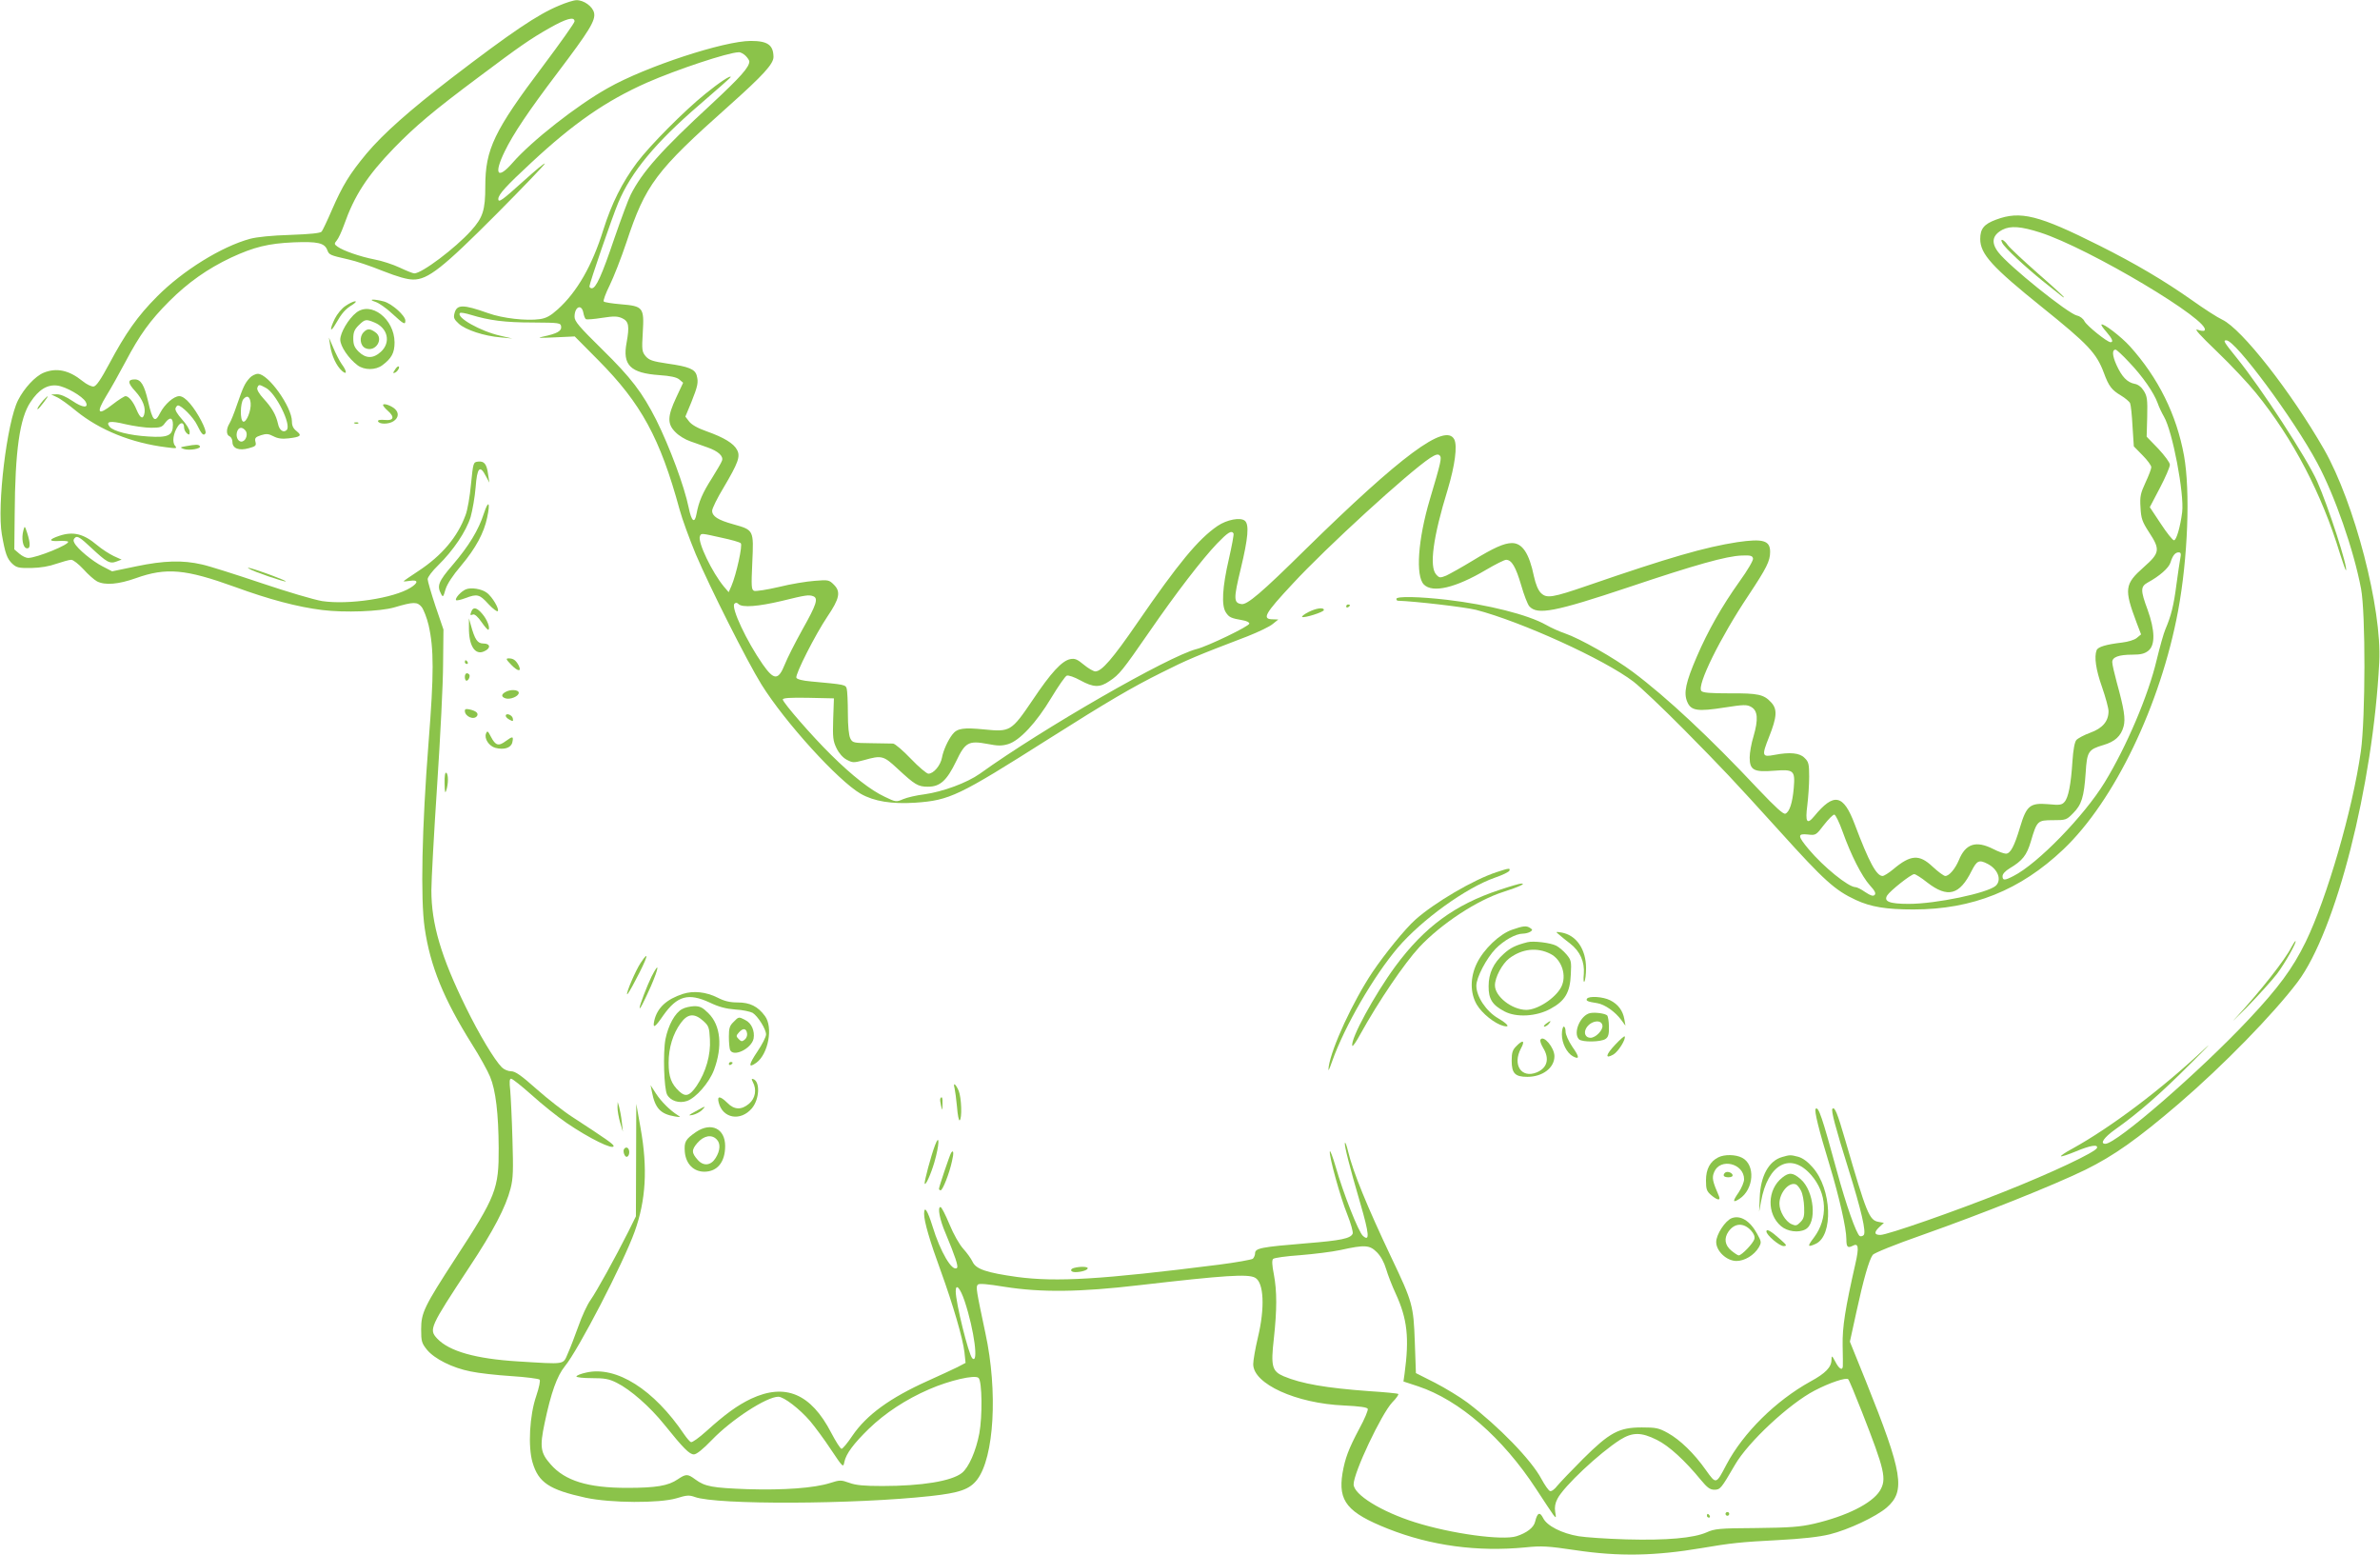 <?xml version="1.0" standalone="no"?>
<!DOCTYPE svg PUBLIC "-//W3C//DTD SVG 20010904//EN"
 "http://www.w3.org/TR/2001/REC-SVG-20010904/DTD/svg10.dtd">
<svg version="1.0" xmlns="http://www.w3.org/2000/svg"
 width="1280pt" height="836pt" viewBox="0 0 1280 836"
 preserveAspectRatio="xMidYMid meet">
<g transform="translate(0,836) scale(0.1,-0.1)"
fill="#8bc34a" stroke="none">
<path d="M3007 8330 c-116 -48 -256 -143 -579 -390 -226 -174 -367 -299 -457
-406 -92 -111 -128 -170 -187 -305 -24 -56 -49 -108 -54 -114 -7 -9 -62 -14
-168 -18 -100 -3 -179 -11 -217 -21 -154 -42 -362 -171 -500 -310 -105 -105
-170 -198 -258 -363 -45 -84 -69 -119 -83 -121 -11 -2 -38 11 -60 29 -73 59
-140 73 -209 45 -46 -19 -105 -83 -138 -148 -60 -119 -114 -567 -87 -722 18
-103 28 -130 56 -157 23 -21 34 -24 102 -23 51 1 97 9 136 23 33 11 68 21 79
21 11 0 40 -23 66 -51 25 -28 58 -57 73 -65 43 -22 115 -16 208 17 165 59 268
49 534 -47 183 -67 338 -108 469 -124 120 -15 310 -8 387 14 105 31 124 31
148 2 11 -15 28 -59 37 -97 29 -127 29 -261 0 -629 -36 -460 -44 -844 -21
-1000 30 -206 103 -383 254 -624 42 -66 86 -146 98 -176 30 -72 45 -197 46
-383 1 -220 -14 -258 -232 -592 -168 -259 -185 -293 -185 -382 0 -65 3 -75 31
-110 40 -49 137 -98 235 -117 41 -9 140 -20 218 -25 79 -5 148 -14 153 -19 5
-5 -2 -40 -18 -88 -36 -104 -45 -272 -20 -357 32 -109 90 -147 286 -190 135
-29 397 -30 488 -3 55 17 68 18 99 7 117 -43 859 -40 1268 5 156 17 210 36
250 88 92 120 112 476 45 786 -49 232 -53 251 -41 263 7 7 53 3 144 -12 198
-31 403 -29 726 9 460 53 582 61 621 40 47 -25 54 -160 15 -322 -14 -59 -25
-123 -25 -143 0 -106 231 -211 488 -222 85 -4 125 -10 128 -18 3 -7 -17 -55
-45 -106 -59 -111 -77 -160 -91 -241 -24 -150 26 -211 245 -298 230 -91 480
-125 739 -100 87 9 121 7 269 -15 233 -35 428 -31 677 11 158 27 214 33 410
43 133 7 222 17 280 31 101 25 248 94 307 144 102 89 87 184 -111 677 l-87
215 35 160 c38 175 68 280 88 307 8 10 118 55 264 106 328 116 704 266 879
351 154 76 280 165 502 355 241 207 510 483 640 655 206 274 405 1054 439
1720 15 288 -133 856 -297 1144 -178 310 -442 647 -547 697 -26 12 -99 59
-162 104 -149 105 -306 198 -500 295 -327 164 -424 188 -555 139 -65 -24 -85
-49 -85 -104 0 -81 64 -151 334 -368 246 -198 291 -245 331 -352 26 -71 42
-92 91 -121 23 -14 46 -33 50 -42 4 -9 10 -65 13 -124 l7 -108 47 -48 c26 -26
47 -55 47 -64 0 -9 -14 -46 -31 -82 -27 -59 -31 -75 -27 -135 3 -59 9 -76 46
-133 61 -93 58 -111 -28 -187 -104 -92 -107 -118 -39 -299 l24 -63 -23 -19
c-13 -11 -47 -21 -80 -25 -85 -10 -129 -23 -136 -41 -14 -36 -4 -105 29 -198
19 -55 35 -113 35 -130 0 -54 -32 -92 -99 -116 -33 -12 -66 -30 -74 -39 -9
-10 -17 -52 -21 -113 -8 -126 -22 -197 -43 -220 -14 -16 -26 -18 -87 -12 -98
8 -117 -7 -152 -124 -31 -104 -52 -142 -76 -142 -10 0 -41 11 -68 25 -93 47
-149 29 -185 -60 -20 -47 -52 -85 -73 -85 -8 0 -39 23 -68 50 -72 68 -118 65
-212 -14 -24 -20 -50 -36 -57 -36 -33 0 -73 74 -150 278 -61 162 -112 172
-218 43 -39 -47 -49 -32 -37 59 5 41 10 110 10 153 0 70 -3 81 -25 102 -26 27
-79 32 -162 16 -67 -13 -69 -5 -29 96 43 108 46 150 11 187 -39 42 -69 49
-222 48 -105 0 -145 3 -153 13 -25 30 102 287 253 513 98 148 117 185 117 235
0 61 -38 72 -176 52 -174 -27 -363 -81 -804 -233 -192 -66 -222 -71 -253 -40
-15 15 -28 47 -37 88 -26 126 -63 181 -120 180 -42 -1 -96 -25 -209 -94 -59
-36 -124 -72 -143 -81 -33 -13 -37 -13 -54 6 -38 42 -17 201 62 457 39 130 53
236 35 270 -48 89 -284 -86 -801 -593 -236 -233 -313 -298 -343 -293 -43 6
-43 29 -4 190 40 166 46 238 22 258 -24 20 -97 6 -147 -28 -104 -71 -211 -201
-432 -522 -132 -192 -191 -260 -225 -260 -10 0 -38 16 -62 36 -35 29 -48 35
-73 30 -45 -9 -104 -73 -203 -221 -114 -168 -120 -171 -260 -157 -111 11 -145
6 -170 -26 -25 -32 -50 -87 -57 -126 -8 -42 -45 -86 -73 -86 -9 0 -52 36 -94
80 -42 44 -85 81 -96 82 -10 0 -63 1 -118 2 -95 1 -100 2 -112 26 -8 16 -13
66 -13 135 0 61 -3 120 -6 131 -6 23 -8 23 -192 40 -47 4 -76 12 -79 20 -7 18
103 234 167 329 65 96 73 133 35 171 -26 26 -30 27 -103 21 -43 -3 -129 -17
-193 -33 -64 -15 -124 -24 -133 -21 -15 6 -16 22 -10 154 8 174 8 173 -102
204 -83 23 -114 43 -114 73 0 12 28 69 62 125 78 132 91 167 72 202 -18 35
-71 67 -164 100 -49 17 -81 36 -94 53 l-20 26 32 77 c35 88 39 107 29 144 -9
34 -43 48 -157 64 -80 12 -98 18 -117 39 -20 24 -22 33 -16 129 8 134 2 141
-118 151 -46 4 -87 10 -92 15 -4 4 10 43 32 87 21 43 62 147 90 231 103 311
158 384 549 732 186 166 242 227 242 265 -1 64 -31 86 -122 86 -144 0 -565
-138 -768 -253 -167 -93 -412 -286 -513 -402 -81 -93 -103 -63 -43 60 46 95
128 217 284 423 171 226 206 282 197 323 -8 35 -56 69 -95 68 -14 0 -56 -13
-93 -29z m83 -85 c0 -8 -76 -115 -169 -239 -264 -350 -311 -449 -311 -648 0
-129 -13 -168 -77 -239 -85 -94 -264 -229 -305 -229 -7 0 -42 14 -78 31 -36
17 -97 37 -136 44 -77 15 -169 47 -199 69 -18 13 -18 16 -4 33 9 10 26 47 39
83 56 159 125 265 269 414 116 119 212 200 456 382 220 165 276 204 380 263
90 51 135 64 135 36z m920 -185 c11 -11 20 -25 20 -30 0 -31 -46 -83 -204
-230 -268 -247 -372 -364 -434 -487 -12 -23 -51 -128 -88 -235 -68 -201 -99
-268 -121 -268 -7 0 -13 5 -13 10 0 16 124 377 155 450 69 165 201 324 436
526 93 80 169 147 169 150 0 11 -61 -29 -136 -90 -112 -90 -298 -277 -368
-370 -80 -107 -137 -221 -181 -361 -60 -193 -141 -334 -245 -428 -39 -35 -62
-48 -97 -53 -71 -10 -199 4 -277 32 -138 49 -170 48 -182 -2 -6 -23 -1 -32 24
-55 37 -33 136 -66 224 -73 l63 -6 -65 15 c-106 24 -239 99 -216 122 3 4 30
-1 59 -10 99 -30 182 -41 332 -41 145 -1 150 -2 153 -22 3 -24 -22 -38 -98
-54 -35 -7 -21 -8 63 -4 l108 5 127 -128 c230 -232 332 -418 437 -803 14 -52
54 -160 87 -240 77 -181 275 -574 353 -700 127 -204 413 -518 534 -588 72 -41
167 -56 293 -48 186 13 232 35 718 343 319 202 449 278 608 357 137 69 187 90
462 195 58 23 119 52 135 66 l30 24 -27 1 c-63 0 -49 27 104 191 180 195 621
598 740 677 30 19 42 22 51 13 12 -12 7 -35 -53 -236 -64 -215 -78 -412 -32
-458 47 -47 170 -18 334 79 51 30 99 54 108 54 30 0 52 -38 81 -136 15 -53 35
-104 44 -114 43 -48 137 -30 535 103 360 121 525 167 607 170 48 2 58 -1 61
-16 2 -10 -29 -63 -73 -124 -95 -133 -170 -266 -229 -403 -60 -139 -72 -196
-52 -243 20 -49 56 -54 202 -31 103 16 119 16 142 3 36 -20 39 -67 13 -157
-12 -38 -21 -90 -21 -115 0 -68 23 -80 132 -71 106 8 113 2 105 -94 -7 -80
-23 -128 -45 -137 -11 -4 -51 32 -146 132 -260 277 -491 493 -674 630 -100 75
-285 180 -367 208 -27 9 -72 29 -100 45 -97 55 -312 109 -533 135 -147 17
-272 20 -272 5 0 -5 3 -10 8 -10 93 -3 359 -34 420 -49 243 -63 690 -266 847
-386 39 -30 160 -145 271 -257 218 -221 252 -257 516 -548 239 -265 297 -317
409 -369 80 -37 161 -51 310 -51 317 0 574 103 806 323 275 261 523 778 617
1282 53 285 66 645 32 835 -40 220 -138 418 -291 588 -47 52 -144 126 -153
117 -3 -2 9 -20 27 -40 31 -36 39 -55 22 -55 -18 0 -126 87 -140 112 -7 15
-25 28 -40 31 -48 10 -368 267 -424 341 -40 52 -32 92 23 121 43 22 99 18 202
-15 263 -84 930 -482 884 -527 -4 -4 -20 -2 -37 4 -21 8 9 -26 105 -118 74
-71 168 -171 209 -222 199 -245 354 -542 452 -865 16 -50 30 -90 32 -88 12 12
-96 346 -155 478 -54 122 -301 502 -432 663 -71 88 -75 95 -56 95 49 0 361
-421 489 -660 94 -175 196 -468 235 -675 25 -131 24 -696 -1 -875 -44 -313
-183 -791 -297 -1025 -70 -143 -147 -247 -307 -417 -261 -278 -710 -668 -770
-668 -31 0 -8 34 54 78 123 87 247 195 403 352 86 85 122 123 80 84 -231 -218
-506 -425 -716 -541 -36 -19 -63 -38 -60 -40 3 -3 39 9 80 26 79 33 120 39
114 19 -6 -22 -243 -134 -503 -237 -263 -105 -625 -231 -662 -231 -33 0 -35
14 -7 41 l26 24 -28 5 c-51 9 -64 41 -180 440 -43 148 -57 181 -69 168 -8 -8
16 -100 85 -320 71 -227 98 -344 83 -359 -6 -6 -16 -8 -21 -5 -18 11 -73 166
-122 346 -80 293 -100 353 -115 338 -9 -8 17 -114 75 -303 52 -172 90 -340 90
-397 0 -43 7 -50 33 -37 32 18 36 -6 16 -94 -55 -242 -71 -342 -69 -441 1 -56
2 -107 1 -113 -2 -24 -21 -13 -40 25 -19 35 -20 35 -21 11 0 -40 -32 -73 -113
-117 -186 -103 -361 -275 -452 -447 -56 -107 -55 -107 -110 -30 -64 91 -140
164 -205 200 -49 27 -64 30 -140 30 -123 0 -173 -27 -316 -169 -61 -61 -123
-126 -138 -144 -15 -20 -32 -32 -40 -29 -8 3 -28 32 -46 65 -54 102 -230 283
-397 410 -40 30 -119 78 -175 107 l-103 52 -6 169 c-7 194 -12 213 -125 450
-132 278 -207 462 -234 574 -7 30 -15 51 -17 45 -4 -13 25 -127 82 -322 49
-168 53 -212 15 -178 -24 21 -106 230 -146 370 -16 54 -30 92 -32 84 -5 -25
57 -248 94 -339 19 -48 32 -94 29 -103 -11 -26 -62 -37 -250 -52 -242 -20
-275 -26 -275 -54 0 -10 -6 -23 -12 -29 -7 -5 -89 -20 -183 -32 -633 -80 -873
-94 -1085 -66 -164 23 -221 42 -239 81 -8 17 -30 48 -50 70 -21 23 -53 79 -75
133 -21 50 -42 92 -48 92 -17 0 -4 -69 27 -140 52 -125 70 -179 62 -187 -25
-24 -90 86 -132 224 -27 87 -45 113 -45 66 0 -41 31 -147 90 -308 65 -179 119
-364 127 -436 l6 -57 -44 -23 c-24 -12 -96 -45 -160 -74 -202 -91 -328 -182
-405 -295 -26 -39 -52 -70 -58 -70 -6 0 -31 39 -56 87 -109 210 -247 268 -431
182 -73 -35 -138 -82 -240 -174 -39 -35 -76 -62 -83 -59 -6 2 -22 21 -36 41
-163 242 -365 370 -527 333 -29 -6 -53 -16 -53 -21 0 -5 37 -9 83 -9 69 0 92
-4 134 -25 74 -37 178 -128 256 -225 103 -128 135 -160 159 -160 14 0 49 28
97 78 106 110 294 232 357 232 30 0 115 -66 171 -131 25 -30 76 -98 112 -153
65 -97 66 -98 72 -67 9 44 49 98 132 179 87 84 199 158 324 212 107 47 247 80
266 61 19 -19 21 -205 4 -298 -18 -95 -57 -184 -94 -213 -56 -44 -216 -70
-428 -70 -97 0 -142 4 -177 17 -45 16 -51 16 -104 -1 -85 -27 -249 -39 -444
-33 -190 7 -228 14 -280 52 -42 31 -50 31 -95 1 -51 -35 -117 -46 -273 -46
-210 0 -334 38 -411 127 -54 61 -59 93 -32 221 35 166 67 254 109 306 72 87
314 554 375 723 61 169 71 342 32 558 l-23 130 -1 -303 -1 -302 -41 -83 c-70
-139 -170 -320 -203 -367 -18 -25 -47 -88 -65 -140 -19 -52 -44 -119 -57 -147
-27 -62 -8 -59 -269 -43 -226 14 -369 54 -434 123 -45 49 -40 60 172 382 130
196 197 324 223 425 14 55 15 96 10 265 -3 110 -9 228 -12 263 -5 45 -4 62 5
62 7 0 57 -40 111 -88 54 -49 138 -116 186 -149 123 -84 254 -148 254 -125 0
10 -39 37 -220 155 -47 30 -134 98 -194 151 -83 74 -115 96 -137 96 -16 0 -38
9 -50 21 -40 40 -122 177 -194 324 -133 271 -185 447 -185 628 0 54 14 308 31
565 17 257 32 550 32 652 l2 185 -43 126 c-23 69 -42 135 -42 145 0 11 25 44
56 74 82 80 151 183 175 260 10 36 23 108 27 160 8 107 23 122 55 60 l19 -35
-7 45 c-7 55 -21 72 -54 68 -26 -3 -26 -5 -38 -122 -6 -66 -19 -140 -29 -165
-43 -118 -127 -218 -255 -302 -43 -28 -79 -53 -79 -55 0 -1 16 0 35 3 45 7 46
-10 3 -37 -92 -57 -334 -93 -475 -72 -43 7 -189 50 -328 97 -137 46 -281 92
-319 100 -103 24 -205 21 -353 -10 l-130 -27 -52 27 c-53 27 -135 94 -151 126
-7 12 -5 21 5 29 11 9 27 0 83 -53 87 -81 102 -90 139 -76 l27 10 -42 19 c-23
11 -64 37 -90 59 -72 61 -128 75 -203 50 -56 -19 -59 -30 -7 -28 26 2 50 0 54
-3 13 -14 -169 -88 -215 -88 -11 0 -32 10 -47 23 l-27 23 2 190 c2 340 27 516
85 602 44 67 90 95 143 89 46 -5 137 -57 154 -88 18 -35 -17 -32 -71 5 -34 23
-64 36 -84 36 l-31 -1 30 -14 c17 -7 64 -41 105 -75 127 -103 298 -172 485
-195 55 -7 59 -7 46 9 -16 19 -9 67 15 103 16 26 34 22 34 -6 0 -10 7 -24 15
-31 13 -10 15 -9 15 9 0 12 -19 42 -41 66 -25 28 -39 51 -35 60 3 8 9 15 13
15 20 0 83 -64 103 -105 24 -50 35 -61 45 -45 9 15 -41 111 -83 160 -22 26
-42 40 -58 40 -29 0 -78 -43 -102 -89 -29 -58 -41 -46 -66 63 -20 85 -38 116
-71 116 -40 0 -39 -19 3 -64 41 -45 58 -91 47 -126 -8 -26 -22 -17 -41 28 -17
42 -42 72 -59 72 -6 0 -38 -20 -70 -45 -79 -62 -90 -47 -33 47 25 40 71 123
103 183 76 144 132 222 235 325 101 101 206 175 333 235 123 57 200 76 337 82
128 5 165 -3 180 -41 10 -26 12 -28 114 -51 38 -8 121 -36 185 -62 79 -31 131
-46 163 -46 79 -1 158 61 451 355 141 142 257 263 257 268 0 6 -52 -37 -116
-95 -113 -102 -134 -117 -134 -95 0 24 41 69 178 196 228 212 401 332 622 430
157 69 435 162 493 163 9 1 26 -8 37 -19z m-873 -1380 c3 -17 9 -33 14 -36 5
-3 44 0 87 7 65 10 83 9 108 -2 36 -17 40 -42 24 -131 -23 -121 20 -164 176
-175 59 -4 92 -11 107 -23 l21 -18 -37 -79 c-48 -102 -49 -143 -4 -187 17 -18
53 -40 80 -49 26 -9 68 -24 93 -33 57 -20 86 -47 77 -71 -3 -10 -28 -52 -54
-94 -50 -78 -71 -126 -83 -192 -10 -55 -27 -41 -42 33 -24 117 -102 326 -175
473 -75 147 -134 225 -290 378 -125 123 -149 151 -149 176 0 53 37 71 47 23z
m8314 -268 c73 -76 133 -164 153 -219 7 -21 23 -54 34 -73 46 -78 110 -414 98
-514 -10 -79 -31 -151 -44 -151 -7 0 -39 40 -71 89 l-59 89 54 103 c30 57 54
113 54 125 0 12 -27 48 -62 86 l-63 65 3 106 c2 93 0 111 -18 140 -13 21 -31
35 -49 38 -41 8 -69 38 -98 101 -23 51 -25 83 -5 83 5 0 38 -30 73 -68z
m-10521 -335 c0 -59 -25 -71 -132 -64 -101 6 -188 28 -208 52 -24 30 3 34 85
14 44 -10 106 -19 137 -19 49 0 60 3 75 25 26 35 43 31 43 -8z m5704 -585 c3
-5 -9 -67 -25 -138 -35 -151 -41 -250 -16 -287 17 -26 27 -31 90 -42 20 -3 37
-11 36 -18 0 -14 -224 -122 -284 -137 -150 -38 -827 -427 -1165 -670 -69 -49
-199 -97 -299 -111 -42 -5 -93 -17 -114 -26 -37 -16 -39 -16 -99 13 -75 35
-174 112 -288 225 -101 99 -260 282 -260 298 0 8 39 11 138 9 l137 -3 -4 -112
c-3 -98 -1 -117 18 -156 13 -27 34 -51 55 -62 32 -17 37 -17 93 -2 95 27 105
24 180 -46 94 -87 110 -97 164 -97 65 0 101 33 151 136 49 103 67 113 169 94
56 -11 77 -11 111 -1 62 19 151 114 232 249 38 63 75 116 83 119 9 4 42 -8 73
-25 71 -39 105 -40 157 -4 53 35 69 55 213 263 146 212 285 392 365 476 58 60
78 73 89 55z m-2754 -23 c52 -11 99 -24 104 -30 11 -10 -24 -168 -50 -229
l-15 -34 -25 29 c-64 77 -142 239 -130 271 7 18 4 18 116 -7z m7846 -111 c-3
-17 -13 -81 -21 -142 -14 -111 -29 -169 -59 -239 -9 -20 -30 -95 -47 -165 -45
-191 -162 -466 -280 -659 -110 -180 -361 -438 -490 -503 -48 -25 -59 -25 -59
-1 0 12 15 28 38 42 69 41 92 70 114 144 33 112 36 115 119 115 69 0 73 1 109
38 45 45 58 86 67 216 7 115 14 126 95 150 62 18 95 48 109 100 11 41 3 93
-37 238 -13 48 -24 96 -24 108 0 27 35 40 109 40 44 0 65 5 85 21 38 30 36
110 -4 221 -39 105 -38 124 1 146 63 34 113 78 122 107 12 39 26 55 44 55 12
0 14 -7 9 -32z m-7352 -204 c28 -11 17 -45 -58 -178 -40 -72 -83 -157 -95
-188 -35 -87 -58 -87 -119 0 -87 125 -172 306 -152 326 7 7 14 6 22 -2 20 -20
106 -13 233 17 130 32 145 34 169 25z m5536 -1266 c45 -126 103 -240 147 -289
27 -29 33 -43 25 -51 -8 -8 -21 -4 -50 15 -21 15 -45 27 -53 27 -38 0 -172
109 -251 203 -61 73 -62 86 -5 80 42 -5 44 -4 86 51 24 31 49 56 56 56 7 0 27
-42 45 -92z m780 -173 c56 -29 77 -87 43 -118 -45 -39 -321 -97 -467 -97 -105
0 -137 13 -116 46 16 25 128 114 145 114 7 0 39 -20 70 -45 110 -85 174 -68
239 63 28 55 40 61 86 37z m-3285 -2088 c21 -21 39 -54 50 -91 9 -31 32 -90
51 -131 63 -137 74 -238 48 -431 l-6 -42 79 -26 c222 -74 455 -277 634 -551
43 -66 85 -129 93 -140 15 -19 16 -18 10 16 -4 25 0 47 12 70 34 67 225 246
338 318 66 41 113 41 197 -1 65 -32 151 -111 237 -216 34 -41 49 -52 72 -52
32 0 37 7 111 134 71 123 293 329 428 399 82 43 170 72 181 61 5 -5 38 -84 74
-176 123 -314 134 -361 96 -424 -43 -68 -179 -136 -355 -177 -75 -17 -128 -21
-310 -23 -199 -1 -224 -4 -266 -23 -70 -31 -216 -44 -433 -38 -105 3 -220 11
-256 17 -90 15 -171 56 -191 98 -18 35 -31 29 -43 -20 -7 -31 -44 -60 -100
-78 -75 -24 -350 13 -546 75 -181 57 -330 149 -330 204 0 63 149 378 208 441
22 22 36 43 32 45 -4 3 -75 10 -156 15 -233 17 -365 40 -460 80 -63 27 -70 54
-53 203 17 157 17 254 0 345 -10 50 -11 76 -4 83 6 6 71 15 144 20 74 6 173
18 219 28 131 29 156 27 195 -12z m-2217 -263 c52 -157 76 -342 41 -307 -20
20 -89 299 -89 360 0 45 24 18 48 -53z"/>
<path d="M10769 7053 c13 -26 123 -128 216 -203 44 -35 88 -70 98 -78 9 -8 17
-13 17 -10 0 3 -63 61 -140 128 -77 68 -150 136 -161 151 -22 32 -46 41 -30
12z"/>
<path d="M2019 6737 c19 -6 60 -35 91 -64 62 -57 70 -61 70 -37 0 27 -72 91
-115 103 -52 14 -92 13 -46 -2z"/>
<path d="M1858 6715 c-20 -13 -45 -44 -57 -68 -30 -61 -26 -81 5 -27 32 56 51
78 89 101 17 11 23 19 15 19 -9 0 -32 -11 -52 -25z"/>
<path d="M1916 6679 c-42 -33 -86 -108 -86 -145 0 -36 45 -102 93 -138 36 -27
97 -27 133 0 50 37 66 67 66 123 -1 126 -126 223 -206 160z m98 -53 c72 -30
89 -107 35 -157 -41 -38 -81 -38 -120 0 -23 23 -29 38 -29 71 0 33 6 48 29 71
34 33 39 34 85 15z"/>
<path d="M1956 6574 c-25 -25 -20 -72 9 -86 55 -25 103 52 53 86 -28 20 -43
20 -62 0z"/>
<path d="M1776 6500 c8 -53 33 -107 63 -134 28 -25 28 -3 -1 36 -12 17 -32 56
-45 87 l-24 56 7 -45z"/>
<path d="M2123 6370 c-11 -16 -10 -18 1 -14 15 6 30 34 18 34 -4 0 -13 -9 -19
-20z"/>
<path d="M1343 6328 c-27 -30 -35 -48 -68 -143 -15 -44 -33 -90 -41 -102 -18
-29 -18 -62 1 -69 8 -4 15 -17 15 -30 0 -35 35 -49 88 -34 37 10 41 14 36 34
-5 20 -1 26 30 36 29 9 40 8 67 -6 23 -12 46 -15 81 -11 66 8 73 15 43 39 -18
14 -25 29 -25 52 0 78 -127 256 -183 256 -13 0 -33 -10 -44 -22z m86 -53 c54
-27 140 -200 113 -227 -17 -17 -40 -2 -47 34 -11 48 -32 85 -77 134 -25 27
-38 50 -34 59 7 19 10 19 45 0z m-81 -82 c4 -39 -23 -106 -40 -100 -18 6 -16
100 1 121 20 23 35 15 39 -21z m-28 -148 c14 -16 5 -51 -15 -58 -20 -8 -38 19
-31 48 7 28 27 33 46 10z"/>
<path d="M233 6208 c-22 -26 -37 -48 -30 -48 3 0 17 16 31 35 30 39 30 46 -1
13z"/>
<path d="M2060 6182 c0 -4 11 -18 25 -30 39 -34 33 -55 -15 -50 -25 2 -39 0
-37 -7 6 -17 57 -17 83 0 28 18 31 46 7 67 -22 19 -63 32 -63 20z"/>
<path d="M1908 6083 c7 -3 16 -2 19 1 4 3 -2 6 -13 5 -11 0 -14 -3 -6 -6z"/>
<path d="M1000 5961 c-33 -6 -33 -7 -12 -15 29 -10 95 1 87 15 -7 10 -21 10
-75 0z"/>
<path d="M2603 5601 c-29 -91 -81 -176 -169 -279 -76 -88 -85 -112 -62 -155
10 -20 12 -18 24 24 9 29 38 74 85 129 78 93 122 175 139 257 18 83 7 97 -17
24z"/>
<path d="M126 5509 c-12 -43 -3 -93 17 -97 21 -4 22 24 3 83 -13 39 -13 39
-20 14z"/>
<path d="M1340 5302 c22 -15 192 -73 197 -68 4 4 -136 56 -187 70 -18 5 -21 4
-10 -2z"/>
<path d="M2505 5191 c-26 -11 -60 -49 -52 -58 4 -3 26 2 50 11 63 24 76 21
123 -31 24 -26 47 -43 51 -39 10 10 -29 77 -59 99 -28 21 -85 30 -113 18z"/>
<path d="M7240 5099 c0 -5 5 -7 10 -4 6 3 10 8 10 11 0 2 -4 4 -10 4 -5 0 -10
-5 -10 -11z"/>
<path d="M2536 5074 c-9 -22 -8 -24 8 -18 9 3 26 -12 46 -41 18 -26 34 -44 37
-41 10 10 -7 55 -33 85 -28 34 -49 39 -58 15z"/>
<path d="M7037 5069 c-22 -11 -37 -23 -34 -26 9 -8 117 26 117 37 0 16 -42 10
-83 -11z"/>
<path d="M2522 4985 c-1 -97 33 -150 82 -127 37 16 34 42 -4 42 -32 0 -46 20
-68 100 l-10 35 0 -50z"/>
<path d="M2750 4785 c36 -37 57 -38 39 -2 -15 27 -28 37 -53 37 -17 0 -15 -5
14 -35z"/>
<path d="M2500 4800 c0 -5 5 -10 11 -10 5 0 7 5 4 10 -3 6 -8 10 -11 10 -2 0
-4 -4 -4 -10z"/>
<path d="M2500 4720 c0 -11 4 -20 9 -20 11 0 22 26 14 34 -12 12 -23 5 -23
-14z"/>
<path d="M2718 4639 c-23 -13 -23 -26 1 -34 25 -8 71 11 71 30 0 17 -45 20
-72 4z"/>
<path d="M2500 4538 c0 -31 50 -52 66 -27 8 14 -5 26 -38 34 -21 5 -28 3 -28
-7z"/>
<path d="M2720 4511 c0 -6 9 -15 21 -21 18 -10 20 -9 17 7 -3 19 -38 32 -38
14z"/>
<path d="M2614 4416 c-11 -27 16 -68 50 -77 46 -12 83 -1 91 28 8 35 3 36 -34
9 -40 -30 -56 -25 -81 23 -16 31 -19 34 -26 17z"/>
<path d="M2391 4148 c1 -47 3 -57 9 -38 12 36 12 88 0 95 -6 4 -10 -17 -9 -57z"/>
<path d="M8050 3671 c-124 -40 -335 -164 -438 -256 -55 -49 -163 -182 -230
-281 -105 -157 -220 -405 -236 -509 -4 -31 0 -24 19 30 67 188 223 457 353
610 129 150 365 321 522 376 41 14 76 31 78 38 5 14 -2 14 -68 -8z"/>
<path d="M8064 3575 c-239 -79 -403 -199 -559 -410 -112 -152 -244 -394 -232
-428 2 -6 22 23 44 64 97 175 234 377 316 466 118 126 311 253 454 298 84 27
124 46 93 44 -8 0 -60 -15 -116 -34z"/>
<path d="M8132 3361 c-67 -23 -152 -104 -189 -180 -37 -75 -37 -160 -1 -222
28 -48 97 -103 143 -115 39 -10 26 9 -28 41 -64 37 -117 117 -117 175 0 44 54
147 103 198 45 46 109 82 148 82 13 0 31 5 39 10 13 9 13 11 0 20 -21 14 -37
12 -98 -9z"/>
<path d="M8387 3333 c11 -10 37 -31 57 -46 54 -42 79 -98 74 -164 -3 -30 -1
-48 3 -41 5 7 9 40 9 72 0 102 -52 178 -132 192 -33 5 -33 5 -11 -13z"/>
<path d="M8215 3294 c-63 -16 -92 -30 -127 -62 -56 -50 -82 -105 -82 -174 -1
-69 20 -102 85 -136 64 -34 172 -28 248 14 78 42 105 88 109 184 4 71 2 78
-23 108 -15 18 -40 39 -55 47 -31 16 -123 27 -155 19z m124 -63 c61 -31 89
-118 57 -179 -32 -60 -127 -122 -188 -122 -77 1 -168 72 -168 132 0 43 39 116
77 145 69 52 150 61 222 24z"/>
<path d="M12324 3268 c-34 -68 -168 -238 -298 -379 -34 -36 -8 -11 58 55 65
67 138 148 163 181 42 56 109 175 98 175 -2 0 -12 -15 -21 -32z"/>
<path d="M3445 3182 c-26 -39 -79 -162 -72 -168 2 -2 22 31 44 74 65 121 80
173 28 94z"/>
<path d="M3504 3109 c-24 -49 -64 -153 -64 -168 0 -13 21 28 61 117 44 102 47
137 3 51z"/>
<path d="M3673 3016 c-89 -29 -138 -75 -154 -143 -10 -46 3 -39 48 27 75 106
135 123 251 69 48 -23 86 -33 137 -37 39 -2 80 -11 93 -18 29 -19 72 -88 72
-116 0 -13 -21 -54 -46 -91 -49 -73 -51 -93 -6 -61 64 47 91 191 46 251 -38
52 -81 73 -146 73 -43 0 -72 7 -109 26 -62 31 -130 38 -186 20z"/>
<path d="M8535 2990 c-7 -11 3 -16 56 -24 40 -7 95 -45 129 -91 l22 -30 -6 35
c-8 46 -34 81 -77 102 -37 19 -114 24 -124 8z"/>
<path d="M3668 2934 c-38 -20 -74 -87 -89 -161 -14 -73 -8 -268 9 -299 18 -33
64 -48 106 -34 48 16 120 98 146 167 47 126 36 240 -30 305 -31 31 -45 38 -76
38 -22 -1 -51 -7 -66 -16z m114 -63 c29 -26 33 -35 36 -99 5 -83 -21 -175 -71
-250 -38 -55 -60 -62 -94 -30 -43 40 -57 78 -57 153 0 82 23 156 65 214 37 51
73 55 121 12z"/>
<path d="M8553 2913 c-53 -10 -95 -107 -61 -141 17 -17 120 -15 143 2 15 10
19 26 18 66 0 28 -5 55 -9 60 -12 11 -64 18 -91 13z m65 -66 c5 -25 -36 -67
-64 -67 -26 0 -38 24 -24 50 22 41 82 52 88 17z"/>
<path d="M3945 2865 c-21 -20 -25 -34 -25 -79 0 -30 3 -61 6 -70 16 -43 116 5
127 60 7 40 -11 83 -44 99 -36 19 -36 19 -64 -10z m73 -62 c2 -11 -4 -26 -13
-33 -13 -11 -19 -11 -32 3 -15 15 -15 18 2 37 22 24 39 21 43 -7z"/>
<path d="M8314 2855 c-10 -8 -14 -15 -8 -15 6 0 17 7 24 15 16 19 9 19 -16 0z"/>
<path d="M8400 2798 c0 -48 27 -100 60 -118 36 -19 35 -3 -4 52 -20 30 -36 65
-36 81 0 15 -4 27 -10 27 -5 0 -10 -19 -10 -42z"/>
<path d="M8686 2742 c-51 -54 -55 -78 -9 -52 26 15 68 82 61 97 -1 5 -25 -16
-52 -45z"/>
<path d="M8285 2770 c-4 -6 3 -25 14 -44 36 -58 23 -108 -34 -132 -83 -34
-132 41 -85 129 23 42 11 49 -25 12 -20 -20 -25 -34 -25 -78 0 -68 18 -87 84
-87 82 0 146 48 146 111 0 46 -59 116 -75 89z"/>
<path d="M3920 2639 c0 -5 5 -7 10 -4 6 3 10 8 10 11 0 2 -4 4 -10 4 -5 0 -10
-5 -10 -11z"/>
<path d="M4049 2542 c22 -41 13 -88 -20 -116 -41 -35 -80 -34 -117 4 -39 38
-56 39 -47 3 21 -87 118 -104 179 -32 41 49 45 144 7 157 -10 3 -10 0 -2 -16z"/>
<path d="M5134 2508 c3 -13 9 -58 13 -100 3 -43 10 -75 14 -72 14 9 10 122 -5
159 -17 39 -32 48 -22 13z"/>
<path d="M3506 2490 c17 -89 46 -120 124 -133 30 -5 32 -4 16 6 -43 27 -90 74
-118 117 l-29 45 7 -35z"/>
<path d="M5057 2453 c-2 -5 0 -21 4 -38 7 -29 7 -29 8 8 1 35 -3 46 -12 30z"/>
<path d="M3321 2405 c0 -16 6 -52 14 -80 l15 -50 -6 53 c-3 29 -10 65 -14 80
l-8 27 -1 -30z"/>
<path d="M3740 2384 c-39 -21 -41 -24 -15 -19 17 4 39 15 50 26 25 25 20 24
-35 -7z"/>
<path d="M3744 2274 c-58 -40 -65 -53 -61 -108 6 -64 47 -106 105 -106 70 0
112 52 112 138 0 94 -75 130 -156 76z m110 -40 c22 -21 20 -60 -5 -100 -25
-41 -65 -46 -96 -11 -34 38 -35 54 -2 92 34 39 76 47 103 19z"/>
<path d="M5029 2203 c-22 -57 -59 -197 -56 -207 5 -13 33 50 52 114 27 93 30
161 4 93z"/>
<path d="M3356 2181 c-7 -11 3 -41 14 -41 11 0 18 22 12 38 -5 14 -18 16 -26
3z"/>
<path d="M5115 2161 c-8 -14 -65 -182 -65 -193 0 -4 4 -8 9 -8 11 0 47 91 61
157 11 45 8 64 -5 44z"/>
<path d="M9241 2137 c-44 -22 -66 -63 -66 -124 0 -48 4 -58 28 -79 33 -28 52
-31 42 -6 -35 81 -39 99 -26 130 32 78 161 47 161 -39 0 -14 -13 -46 -29 -70
-34 -49 -33 -59 4 -35 78 51 87 184 14 221 -34 18 -95 19 -128 2z"/>
<path d="M9585 2139 c-72 -20 -117 -102 -121 -219 l-3 -75 10 54 c36 203 159
269 269 144 87 -99 93 -235 15 -338 -36 -47 -34 -53 10 -33 96 44 87 295 -16
411 -26 30 -53 50 -77 57 -42 11 -46 11 -87 -1z"/>
<path d="M9277 2054 c-14 -14 -6 -24 19 -24 16 0 24 5 22 13 -5 14 -31 21 -41
11z"/>
<path d="M9585 2028 c-81 -64 -84 -195 -6 -261 34 -29 94 -37 131 -17 63 34
47 206 -25 269 -42 37 -63 39 -100 9z m101 -70 c9 -17 16 -56 17 -89 2 -48 -2
-62 -20 -80 -19 -20 -26 -21 -48 -11 -33 15 -65 69 -65 110 0 59 51 118 88
104 7 -2 20 -18 28 -34z"/>
<path d="M9313 1810 c-35 -14 -83 -88 -83 -128 0 -49 56 -102 109 -102 44 0
95 31 120 73 15 27 15 30 -10 75 -38 69 -90 100 -136 82z m105 -67 c15 -17 21
-32 17 -46 -7 -23 -68 -87 -84 -87 -5 0 -23 12 -40 26 -35 29 -40 66 -15 102
33 47 82 49 122 5z"/>
<path d="M9500 1739 c0 -20 70 -79 93 -79 19 1 17 5 -18 36 -50 45 -75 59 -75
43z"/>
<path d="M5778 1543 c-26 -6 -22 -23 5 -23 33 0 67 11 67 21 0 9 -41 10 -72 2z"/>
<path d="M9280 220 c0 -5 5 -10 10 -10 6 0 10 5 10 10 0 6 -4 10 -10 10 -5 0
-10 -4 -10 -10z"/>
<path d="M9180 210 c0 -5 5 -10 11 -10 5 0 7 5 4 10 -3 6 -8 10 -11 10 -2 0
-4 -4 -4 -10z"/>
</g>
</svg>
